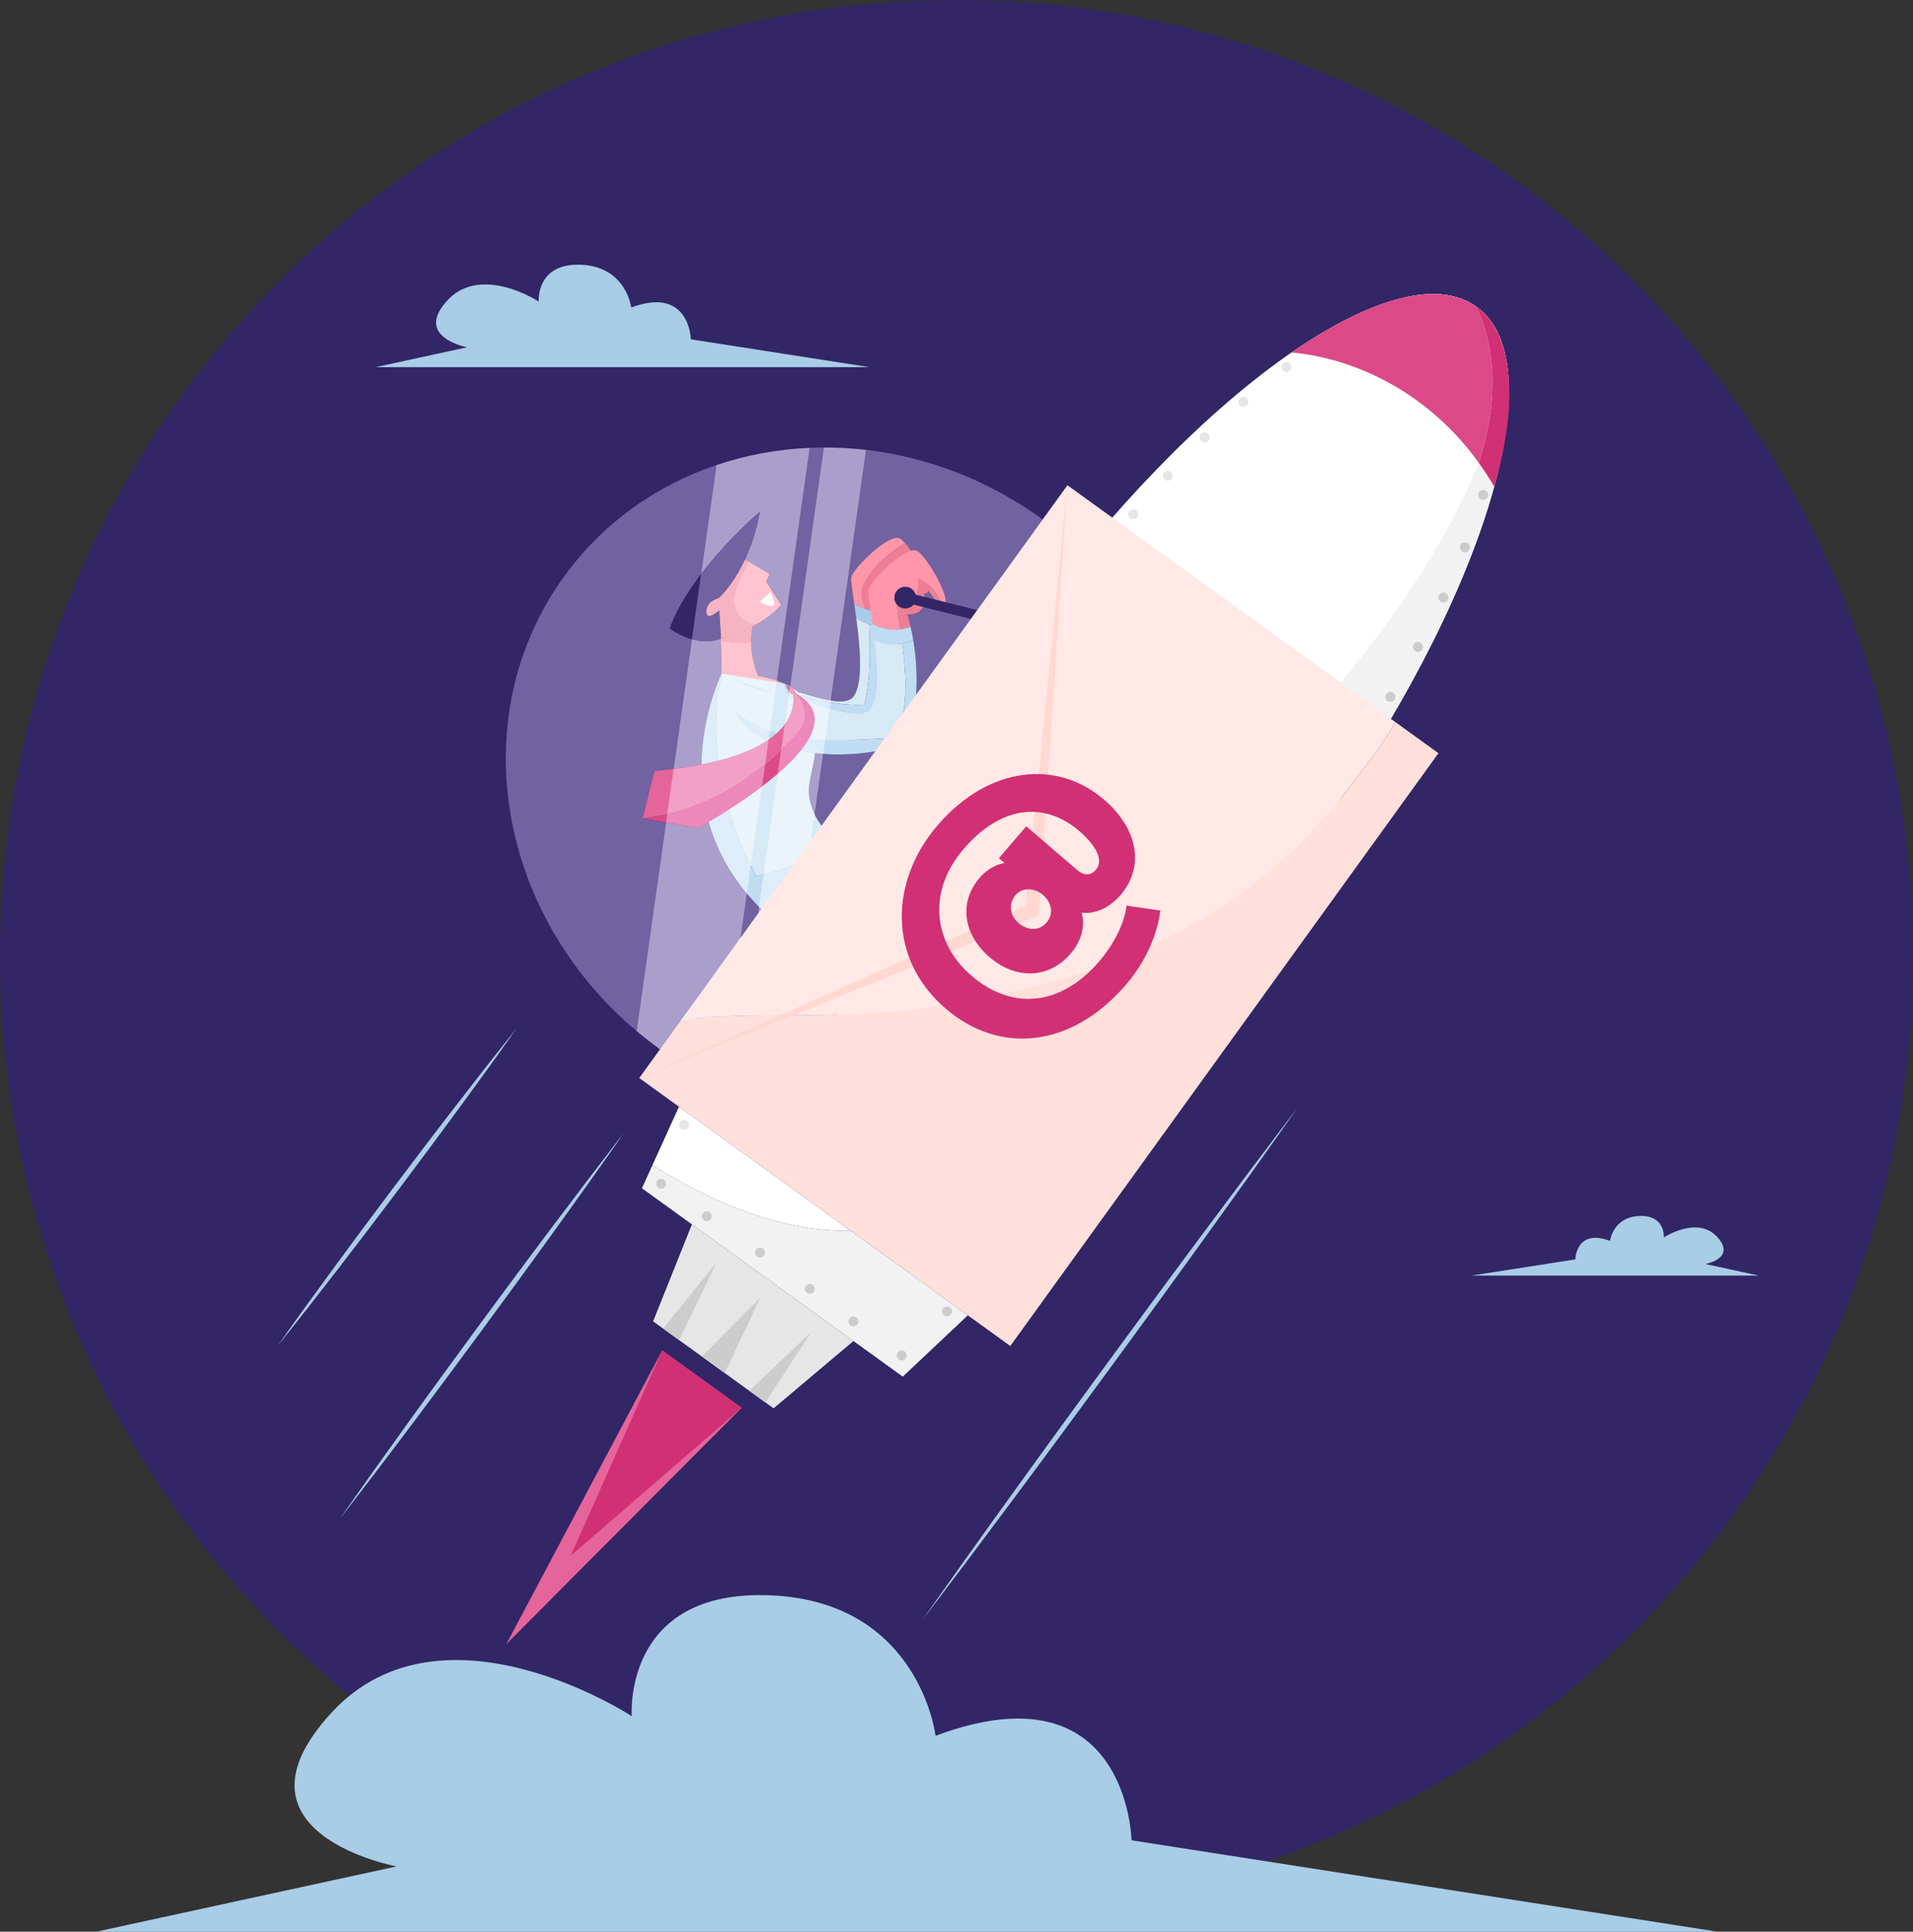 <?xml version="1.0" encoding="UTF-8"?><svg xmlns="http://www.w3.org/2000/svg" xmlns:xlink="http://www.w3.org/1999/xlink" height="1704.3" preserveAspectRatio="xMidYMid meet" version="1.0" viewBox="0.0 0.0 1687.7 1704.3" width="1687.7" zoomAndPan="magnify"><rect x="0.0" y="0.0" width="1687.7" height="1704.3" fill="#333333" stroke="none"/><defs><clipPath id="a"><path d="M 0 0 L 1687.66 0 L 1687.66 1688 L 0 1688 Z M 0 0"/></clipPath><clipPath id="b"><path d="M 84 1407 L 1516 1407 L 1516 1704.352 L 84 1704.352 Z M 84 1407"/></clipPath></defs><g><g clip-path="url(#a)"><path d="M 1687.656 843.832 C 1687.656 1309.871 1309.867 1687.66 843.828 1687.66 C 377.793 1687.66 0 1309.871 0 843.832 C 0 377.805 377.793 0.004 843.828 0.004 C 1309.867 0.004 1687.656 377.805 1687.656 843.832" fill="#322666"/></g><g><path d="M 1302.629 270.691 C 1373 321.52 1309.078 530.219 1159.84 736.848 C 1010.609 943.473 832.586 1069.77 762.211 1018.941 C 691.836 968.113 755.762 759.406 904.992 552.781 C 1054.219 346.16 1232.25 219.859 1302.629 270.691" fill="#fff"/></g><g><path d="M 1302.629 270.691 C 1287.359 259.66 1267.039 256.98 1243.039 261.629 C 1269.43 260.641 1290.398 266.91 1304.129 281.289 C 1364.07 344.09 1263.199 537.66 1078.828 713.648 C 954.574 832.254 824.113 912.598 733.895 933.164 C 731.812 973.375 740.789 1003.469 762.211 1018.941 C 832.586 1069.77 1010.609 943.473 1159.84 736.848 C 1309.078 530.219 1373 321.52 1302.629 270.691" fill="#f2f2f2"/></g><g><path d="M 575.566 1028.07 L 566.34 1048.398 L 796.43 1214.578 L 853.871 1160.488 L 750.684 1085.969 C 687.793 1086.711 628.75 1061.02 575.566 1028.07" fill="#f2f2f2"/></g><g><path d="M 575.566 1028.07 C 628.75 1061.02 687.793 1086.711 750.684 1085.969 L 599.016 976.43 L 575.566 1028.07" fill="#fff"/></g><g><path d="M 752.949 1183.172 L 682.488 1242.559 L 576.199 1165.789 L 610.426 1080.238 L 752.949 1183.172" fill="#e6e6e6"/></g><g><path d="M 584.195 1191.512 L 654.25 1242.102 L 446.699 1450.59 Z M 584.195 1191.512" fill="#e5649a"/></g><g><path d="M 1307.961 283.699 C 1306.262 279.27 1303.922 274.219 1300.922 269.5 C 1266.449 246.551 1207.621 263.922 1139.352 311.02 C 1188.148 315.191 1256.281 341.129 1304.609 408.301 C 1317.711 367.648 1321.98 324.02 1307.961 283.699" fill="#db4a87"/></g><g><path d="M 1302.629 270.691 C 1302.059 270.281 1301.488 269.891 1300.922 269.5 C 1303.922 274.219 1306.262 279.27 1307.961 283.699 C 1321.98 324.02 1317.711 367.648 1304.609 408.301 C 1309.352 414.898 1313.91 421.879 1318.238 429.289 C 1340.75 352.512 1334.25 293.531 1302.629 270.691" fill="#d13074"/></g><g><path d="M 585.027 1172.172 L 632.008 1114.059 L 599.18 1182.391 Z M 585.027 1172.172" fill="#ccc"/></g><g><path d="M 675.246 1237.328 L 715.895 1174.879 L 661.117 1227.121 Z M 675.246 1237.328" fill="#ccc"/></g><g><path d="M 619.195 1196.82 L 670.512 1145.23 L 639.398 1211.41 Z M 619.195 1196.82" fill="#ccc"/></g><g><path d="M 1231.059 614.828 C 1231.059 617.25 1229.09 619.219 1226.672 619.219 C 1224.25 619.219 1222.281 617.25 1222.281 614.828 C 1222.281 612.41 1224.25 610.441 1226.672 610.441 C 1229.09 610.441 1231.059 612.41 1231.059 614.828" fill="#ccc"/></g><g><path d="M 1277.809 527.191 C 1277.809 529.621 1275.852 531.578 1273.422 531.578 C 1271 531.578 1269.039 529.621 1269.039 527.191 C 1269.039 524.77 1271 522.809 1273.422 522.809 C 1275.852 522.809 1277.809 524.77 1277.809 527.191" fill="#ccc"/></g><g><path d="M 1296.75 482.859 C 1296.75 485.281 1294.781 487.238 1292.359 487.238 C 1289.941 487.238 1287.969 485.281 1287.969 482.859 C 1287.969 480.43 1289.941 478.469 1292.359 478.469 C 1294.781 478.469 1296.75 480.43 1296.75 482.859" fill="#ccc"/></g><g><path d="M 1312.91 436.68 C 1312.91 439.102 1310.949 441.059 1308.52 441.059 C 1306.102 441.059 1304.141 439.102 1304.141 436.68 C 1304.141 434.25 1306.102 432.289 1308.52 432.289 C 1310.949 432.289 1312.91 434.25 1312.91 436.68" fill="#ccc"/></g><g><path d="M 1255.309 570.719 C 1255.309 573.148 1253.352 575.109 1250.93 575.109 C 1248.5 575.109 1246.539 573.148 1246.539 570.719 C 1246.539 568.301 1248.5 566.34 1250.93 566.34 C 1253.352 566.34 1255.309 568.301 1255.309 570.719" fill="#ccc"/></g><g><path d="M 1004.078 453.648 C 1004.078 456.078 1002.121 458.039 999.695 458.039 C 997.273 458.039 995.309 456.078 995.309 453.648 C 995.309 451.23 997.273 449.27 999.695 449.27 C 1002.121 449.27 1004.078 451.23 1004.078 453.648" fill="#e6e6e6"/></g><g><path d="M 1034.559 419.711 C 1034.559 422.129 1032.602 424.102 1030.18 424.102 C 1027.75 424.102 1025.789 422.129 1025.789 419.711 C 1025.789 417.289 1027.75 415.32 1030.18 415.32 C 1032.602 415.32 1034.559 417.289 1034.559 419.711" fill="#e6e6e6"/></g><g><path d="M 1067.121 386 C 1067.121 388.422 1065.16 390.379 1062.73 390.379 C 1060.309 390.379 1058.352 388.422 1058.352 386 C 1058.352 383.57 1060.309 381.609 1062.73 381.609 C 1065.16 381.609 1067.121 383.57 1067.121 386" fill="#e6e6e6"/></g><g><path d="M 1101.301 354.59 C 1101.301 357.02 1099.328 358.98 1096.91 358.98 C 1094.488 358.98 1092.52 357.02 1092.52 354.59 C 1092.52 352.172 1094.488 350.211 1096.91 350.211 C 1099.328 350.211 1101.301 352.172 1101.301 354.59" fill="#e6e6e6"/></g><g><path d="M 1139.352 323.879 C 1139.352 326.309 1137.379 328.27 1134.961 328.27 C 1132.531 328.27 1130.57 326.309 1130.57 323.879 C 1130.57 321.461 1132.531 319.488 1134.961 319.488 C 1137.379 319.488 1139.352 321.461 1139.352 323.879" fill="#e6e6e6"/></g><g><path d="M 584.195 1191.512 L 503.469 1372.68 L 654.25 1242.102 Z M 584.195 1191.512" fill="#d13074"/></g><g><path d="M 839.906 1157.012 C 839.906 1159.43 837.941 1161.398 835.52 1161.398 C 833.098 1161.398 831.133 1159.43 831.133 1157.012 C 831.133 1154.59 833.098 1152.621 835.52 1152.621 C 837.941 1152.621 839.906 1154.59 839.906 1157.012" fill="#ccc"/></g><g><path d="M 799.906 1195.898 C 799.906 1198.32 797.941 1200.281 795.52 1200.281 C 793.098 1200.281 791.133 1198.32 791.133 1195.898 C 791.133 1193.469 793.098 1191.512 795.52 1191.512 C 797.941 1191.512 799.906 1193.469 799.906 1195.898" fill="#ccc"/></g><g><path d="M 757.238 1165.789 C 757.238 1168.211 755.273 1170.172 752.852 1170.172 C 750.43 1170.172 748.465 1168.211 748.465 1165.789 C 748.465 1163.359 750.43 1161.398 752.852 1161.398 C 755.273 1161.398 757.238 1163.359 757.238 1165.789" fill="#ccc"/></g><g><path d="M 674.898 1105.141 C 674.898 1107.57 672.938 1109.531 670.512 1109.531 C 668.09 1109.531 666.125 1107.57 666.125 1105.141 C 666.125 1102.719 668.09 1100.762 670.512 1100.762 C 672.938 1100.762 674.898 1102.719 674.898 1105.141" fill="#ccc"/></g><g><path d="M 627.969 1073.09 C 627.969 1075.512 626.004 1077.48 623.582 1077.48 C 621.16 1077.48 619.195 1075.512 619.195 1073.09 C 619.195 1070.672 621.16 1068.699 623.582 1068.699 C 626.004 1068.699 627.969 1070.672 627.969 1073.09" fill="#ccc"/></g><g><path d="M 718.816 1137.141 C 718.816 1139.57 716.852 1141.531 714.43 1141.531 C 712.008 1141.531 710.043 1139.57 710.043 1137.141 C 710.043 1134.719 712.008 1132.762 714.43 1132.762 C 716.852 1132.762 718.816 1134.719 718.816 1137.141" fill="#ccc"/></g><g><path d="M 587.633 1044.422 C 587.633 1046.852 585.668 1048.809 583.246 1048.809 C 580.824 1048.809 578.859 1046.852 578.859 1044.422 C 578.859 1042 580.824 1040.031 583.246 1040.031 C 585.668 1040.031 587.633 1042 587.633 1044.422" fill="#ccc"/></g><g><path d="M 607.953 992.348 C 607.953 994.77 605.992 996.734 603.566 996.734 C 601.145 996.734 599.18 994.77 599.18 992.348 C 599.18 989.926 601.145 987.961 603.566 987.961 C 605.992 987.961 607.953 989.926 607.953 992.348" fill="#e6e6e6"/></g><g><path d="M 739.527 986.215 C 720.473 984.203 701.406 980.441 682.574 974.902 L 712.453 763.094 L 719.148 754.508 L 732.637 737.203 C 732.637 737.203 724.383 730.059 718.742 718.512 L 726.27 665.16 C 730.695 665.512 735.27 665.691 739.965 665.691 C 758.395 665.691 778.789 662.871 800.426 656.012 C 800.426 656.012 814.766 616.969 805.68 564.609 C 802.547 566 799.262 567.039 795.914 567.711 C 797.531 579.988 798.797 592.301 798.801 604.531 C 798.797 592.301 797.531 579.988 795.914 567.711 C 794.785 567.93 793.648 568.109 792.512 568.25 C 792.027 563.441 791.359 558.48 790.469 553.398 C 788.223 553.789 785.93 553.98 783.621 553.98 C 777.961 553.98 772.203 552.859 766.797 550.891 C 762.727 549.41 758.848 547.461 755.367 545.109 C 758.773 570.559 761.609 602.102 753.238 614.211 C 750.941 617.539 746.707 618.859 741.16 618.859 C 738.656 618.859 735.891 618.59 732.906 618.121 L 764.113 396.93 C 752.027 395.531 739.938 394.828 727.926 394.828 C 727.543 394.828 727.16 394.828 726.777 394.84 L 697.016 605.809 C 695.68 605.051 694.273 604.309 692.793 603.609 C 692.195 603.32 691.629 603.059 691.129 602.852 L 691.133 602.859 C 691.129 602.852 691.121 602.852 691.117 602.852 L 691.129 602.852 C 689.336 602.059 687.441 601.32 685.438 600.621 L 714.43 395.121 C 686.148 396.352 658.391 401.461 632.059 410.328 L 618.477 506.609 C 607.227 521.391 596.895 537.891 590.848 554.441 C 590.848 554.441 599.035 560.672 610.398 563.859 L 594.238 678.422 C 588.871 679.09 583.23 679.691 577.312 680.219 L 566.883 721.934 L 567.473 722.035 C 574.621 721.258 581.668 720.043 588.594 718.426 C 581.668 720.043 574.621 721.258 567.473 722.035 L 587.59 725.566 L 561.613 909.691 C 438.445 806.16 408.805 631.609 497.465 508.859 C 531.789 461.328 579.059 428.199 632.059 410.328 C 658.391 401.461 686.148 396.352 714.43 395.121 C 718.539 394.941 722.648 394.84 726.777 394.84 C 727.16 394.828 727.543 394.828 727.926 394.828 C 739.938 394.828 752.027 395.531 764.113 396.93 C 817.629 403.141 871.199 423.16 918.996 457.68 C 931.898 467 943.918 477.039 955.051 487.699 C 938.145 508.328 921.387 530.078 904.992 552.781 C 778.004 728.609 712.781 905.938 739.527 986.215" fill="#7162a1"/></g><g><path d="M 739.527 986.215 C 712.781 905.938 778.004 728.609 904.992 552.781 C 921.387 530.078 938.145 508.328 955.051 487.699 C 1025.969 555.621 1060.629 648.609 1053.16 737.531 C 936.848 843.004 817.918 914.008 733.895 933.164 C 732.832 953.684 734.648 971.562 739.527 986.215" fill="#fff"/></g><g><path d="M 772.539 987.961 C 761.574 987.961 750.559 987.383 739.527 986.215 C 734.648 971.562 732.832 953.684 733.895 933.164 C 817.918 914.008 936.848 843.004 1053.16 737.531 C 1049.109 785.734 1032.68 832.758 1002.941 873.938 C 948.867 948.805 862.645 987.961 772.539 987.961" fill="#f8f8f8"/></g><g><path d="M 646.762 962.062 C 642.883 960.418 639.023 958.684 635.18 956.871 L 658.941 788.441 C 662.242 792.383 665.789 796.293 669.602 800.164 L 646.762 962.062 M 787.852 650.969 C 787.895 650.961 787.945 650.961 787.988 650.961 C 787.945 650.961 787.895 650.961 787.852 650.969 M 790.508 650.809 C 790.586 650.801 790.664 650.789 790.742 650.789 C 790.664 650.789 790.586 650.801 790.508 650.809 M 756.562 621.879 L 756.562 621.879 M 756.562 621.879 C 748.496 621.879 740.539 621.09 732.684 619.691 C 740.539 621.078 748.496 621.879 756.562 621.879" fill="#7162a1"/></g><g><path d="M 662.613 565.961 C 653.887 567.68 644.906 567.551 636.07 564.781 L 637.035 609.57 C 637.035 609.57 694.148 647.309 672.793 605.102 C 665.016 589.73 662.578 576.531 662.613 565.961" fill="#ff96a9"/></g><g><path d="M 662.613 565.961 C 662.68 547.512 670.309 537.059 670.309 537.059 L 636.039 563.379 L 636.07 564.781 C 644.906 567.551 653.887 567.68 662.613 565.961" fill="#ed7e94"/></g><g><path d="M 650.691 541.281 C 641.246 525.762 654.41 511.461 659.746 495.07 L 650.941 489.879 L 625.734 518.93 C 625.734 518.93 597.426 573.691 636.039 563.379 C 648.82 559.969 658.934 555.539 666.766 551.141 C 660.07 550.18 654.234 547.191 650.691 541.281" fill="#ed7e94"/></g><g><path d="M 689.059 533.461 L 676.02 513.352 L 678.75 506.27 L 659.746 495.07 C 654.41 511.461 641.246 525.762 650.691 541.281 C 654.234 547.191 660.07 550.18 666.766 551.141 C 682.598 542.238 689.059 533.461 689.059 533.461" fill="#ff96a9"/></g><g><path d="M 790.469 553.398 C 789.66 548.781 788.672 544.059 787.469 539.25 C 775.734 540.941 763.258 538.68 753.609 532.621 C 754.176 536.512 754.781 540.719 755.367 545.109 C 765.352 551.828 778.562 555.469 790.469 553.398" fill="#a9cce7"/></g><g><path d="M 762.434 621.738 C 768.512 598.949 767.703 574.789 766.797 550.891 C 762.727 549.41 758.848 547.461 755.367 545.109 C 758.773 570.559 761.609 602.102 753.238 614.211 C 745.105 625.98 712.742 612.68 683.465 604.352 C 708.574 614.738 734.898 623.078 762.434 621.738" fill="#d6eaf5"/></g><g><path d="M 790.469 553.398 C 782.715 554.75 774.41 553.66 766.797 550.891 C 767.703 574.789 768.512 598.949 762.434 621.738 C 734.898 623.078 708.574 614.738 683.465 604.352 C 661.777 598.172 641.785 594.73 634.586 606.211 C 620.602 628.512 691.406 674.922 785.27 645.121 C 785.27 645.121 799.672 605.93 790.469 553.398" fill="#c0dcf3"/></g><g><path d="M 761.691 516.699 C 769.223 500.469 783.07 488.762 798.316 479.09 C 796.797 477.391 795.398 476.059 794.211 475.27 C 785.27 469.309 752.492 501.352 751.004 509.539 C 750.547 512.051 751.906 520.93 753.609 532.621 C 756.602 534.5 759.867 536.012 763.297 537.16 C 761.309 529.91 758.316 522.879 761.691 516.699" fill="#ff96a9"/></g><g><path d="M 798.316 479.09 C 783.07 488.762 769.223 500.469 761.691 516.699 C 758.316 522.879 761.309 529.91 763.297 537.16 C 770.926 539.699 779.375 540.41 787.469 539.25 C 786.801 536.57 786.074 533.871 785.27 531.141 C 785.27 531.141 803.148 533.379 800.172 513.262 C 797.191 493.148 812.09 528.91 818.051 522.949 C 823.215 517.781 808.219 490.211 798.316 479.09" fill="#ed7e94"/></g><g><path d="M 634.055 527.621 C 634.055 527.621 660.602 504.699 670.309 451.641 C 670.309 451.641 609.719 502.789 590.848 554.441 C 590.848 554.441 613.691 571.82 636.039 563.379 L 634.551 538.551 C 634.551 538.551 623.129 548.98 623.129 539.539 C 623.129 530.109 634.055 527.621 634.055 527.621" fill="#322666"/></g><g><path d="M 636.992 594.191 C 636.949 594.191 636.91 594.191 636.867 594.191 C 636.812 594.191 636.758 594.191 636.703 594.191 C 636.703 594.191 576.32 715.324 677.574 807.84 L 719.148 754.508 C 702.641 762.719 685.277 769.098 667.082 772.965 C 638.449 718.566 623.578 655.23 636.992 594.191" fill="#c0dcf3"/></g><g><path d="M 714.012 691.398 C 717.734 664.969 747.812 593.578 636.992 594.191 C 623.578 655.23 638.449 718.566 667.082 772.965 C 685.277 769.098 702.641 762.719 719.148 754.508 L 732.637 737.203 C 732.637 737.203 710.289 717.852 714.012 691.398" fill="#d6eaf5"/></g><g><path d="M 790.742 650.789 C 744.246 653.609 687.09 659.078 648.887 628.16 C 657.07 651.379 720.352 681.43 800.426 656.012 C 800.426 656.012 814.766 616.969 805.68 564.609 C 802.547 566 799.262 567.039 795.914 567.711 C 799.59 595.648 801.461 623.738 790.742 650.789" fill="#c0dcf3"/></g><g><path d="M 647.371 599.949 L 702.281 620.621 L 692.688 604.199 L 699.875 607.551 C 699.875 607.551 694.219 604.129 691.129 602.852 L 697.113 616.199 L 647.371 599.949" fill="#c0dcf3"/></g><g><path d="M 771.656 564.949 C 774.434 588.422 775.809 614.371 768.395 625.09 C 761.609 634.91 737.945 627.27 713.281 619.629 C 686.508 611.34 658.555 603.039 649.742 617.09 C 647.688 620.371 647.477 624.172 648.887 628.16 C 687.09 659.078 744.246 653.609 790.742 650.789 C 801.461 623.738 799.59 595.648 795.914 567.711 C 787.77 569.328 779.258 568.672 771.656 564.949" fill="#d6eaf5"/></g><g><path d="M 769.762 550.449 C 770.41 555.059 771.066 559.949 771.656 564.949 C 782.383 570.199 794.922 569.379 805.68 564.609 C 805.016 560.781 804.23 556.891 803.305 552.93 C 792.297 556.738 780.027 556.602 769.762 550.449" fill="#c0dcf3"/></g><g><path d="M 833.207 533.828 C 839.164 527.871 818.309 492.109 809.367 486.16 C 800.43 480.191 767.648 512.23 766.16 520.422 C 765.617 523.41 767.648 535.422 769.762 550.449 C 777.254 554.941 785.812 556.219 794.168 555.102 C 792.938 546.48 791.691 537.891 790.742 529.359 C 804.898 536.809 813.094 521.91 809.367 509.988 C 819.879 514.66 827.641 523.91 831.582 534.512 C 832.172 534.52 832.719 534.32 833.207 533.828" fill="#ff96a9"/></g><g><path d="M 809.367 509.988 C 813.094 521.91 804.898 536.809 790.742 529.359 C 791.691 537.891 792.938 546.48 794.168 555.102 C 797.262 554.691 800.328 553.961 803.305 552.93 C 802.461 549.34 801.512 545.711 800.43 542.031 C 800.43 542.031 818.309 544.262 815.328 524.148 C 812.59 505.68 824.934 534.32 831.582 534.512 C 827.641 523.91 819.879 514.66 809.367 509.988" fill="#ed7e94"/></g><g><path d="M 885.355 553.199 C 884.996 553.199 884.633 553.16 884.266 553.07 L 798.598 531.609 C 796.203 531.012 794.746 528.578 795.348 526.191 C 795.945 523.801 798.371 522.34 800.77 522.941 L 886.438 544.391 C 888.832 544.988 890.289 547.422 889.688 549.82 C 889.18 551.852 887.359 553.199 885.355 553.199" fill="#322666"/></g><g><path d="M 808.227 527.281 C 808.227 532.578 803.922 536.891 798.617 536.891 C 793.309 536.891 789.004 532.578 789.004 527.281 C 789.004 521.969 793.309 517.672 798.617 517.672 C 803.922 517.672 808.227 521.969 808.227 527.281" fill="#322666"/></g><g><path d="M 670.309 531.129 L 679.84 522.289 C 679.84 522.289 684.586 531.691 682.445 534.199 C 680.305 536.719 670.309 531.129 670.309 531.129" fill="#fff"/></g><g><path d="M 636.992 594.191 L 691.129 602.852 C 678.629 597.352 661.164 594.051 636.992 594.191" fill="#ff96a9"/></g><g><path d="M 692.688 604.199 L 696.703 611.07 L 704.453 615.781 L 699.875 607.551 L 692.688 604.199" fill="#e5649a"/></g><g><path d="M 705.816 644.09 C 713.492 635.129 710.73 617.961 700.367 610.91 C 699.953 610.699 699.543 610.488 699.113 610.281 C 699.113 610.281 718.668 667.781 577.312 680.219 L 566.883 721.934 L 567.473 722.035 C 621.605 716.141 669.859 685.18 705.816 644.09" fill="#e5649a"/></g><g><path d="M 700.367 610.91 C 710.73 617.961 713.492 635.129 705.816 644.09 C 669.859 685.18 621.605 716.141 567.473 722.035 L 615.73 730.5 C 615.73 730.5 770.656 646.75 700.367 610.91" fill="#db4a87"/></g><g><path d="M 635.18 956.871 C 616.68 948.16 598.668 937.586 581.406 925.117 C 574.562 920.176 567.969 915.023 561.613 909.691 L 587.59 725.566 L 615.73 730.5 C 615.73 730.5 619.344 728.547 625.215 725.109 C 631.086 746.062 641.57 767.684 658.941 788.441 L 635.18 956.871" fill="#aa9ecb"/></g><g><path d="M 658.941 788.441 C 641.57 767.684 631.086 746.062 625.215 725.109 C 629.934 722.348 636.105 718.633 643.035 714.199 C 648.062 731.234 654.637 747.852 662.422 763.781 L 658.941 788.441" fill="#ddedf9"/></g><g><path d="M 662.422 763.781 C 654.637 747.852 648.062 731.234 643.035 714.199 C 652.023 708.449 662.281 701.5 672.281 693.871 L 662.422 763.781" fill="#eaf4fa"/></g><g><path d="M 594.238 678.422 L 610.398 563.859 C 614.309 564.961 618.598 565.691 623.055 565.691 C 627.289 565.691 631.672 565.031 636.039 563.379 L 636.07 564.781 L 636.703 594.191 C 636.668 594.262 619.605 628.531 618.863 674.512 C 611.355 675.988 603.176 677.309 594.238 678.422 M 685.438 600.621 C 680.574 598.93 675.082 597.539 668.879 596.48 C 664.172 584.75 662.586 574.5 662.613 565.961 C 662.633 560.891 663.223 556.422 664.066 552.609 C 664.996 552.121 665.895 551.629 666.766 551.141 C 682.598 542.238 689.059 533.461 689.059 533.461 L 676.02 513.352 L 678.75 506.27 L 659.746 495.07 C 655.75 507.352 647.359 518.449 647.371 529.77 C 647.359 518.449 655.75 507.352 659.746 495.07 L 657.227 493.578 C 662.363 482.539 667.199 468.629 670.309 451.641 C 670.309 451.641 642.332 475.262 618.477 506.609 L 632.059 410.328 C 658.391 401.461 686.148 396.352 714.43 395.121 L 685.438 600.621 M 651.352 567.09 C 651.355 567.09 651.359 567.09 651.363 567.09 C 651.359 567.09 651.355 567.09 651.352 567.09 M 651.34 567.09 C 646.441 567.09 641.523 566.422 636.641 564.949 C 641.52 566.422 646.441 567.09 651.34 567.09 M 661.988 566.078 C 662.031 566.078 662.074 566.07 662.117 566.059 C 662.074 566.07 662.031 566.078 661.988 566.078 M 662.477 565.988 C 662.523 565.98 662.57 565.969 662.613 565.961 C 662.57 565.969 662.523 565.98 662.477 565.988" fill="#aa9ecb"/></g><g><path d="M 668.879 596.48 C 660.176 595 650.078 594.18 638.391 594.18 C 638.258 594.18 638.129 594.18 637.996 594.18 L 637.992 594.18 C 637.973 594.18 637.953 594.18 637.934 594.18 C 637.922 594.18 637.895 594.18 637.879 594.18 C 637.871 594.18 637.867 594.18 637.859 594.18 C 637.598 594.18 637.355 594.18 637.094 594.18 C 637.086 594.191 637.074 594.191 637.066 594.191 C 637.039 594.191 637.02 594.191 636.992 594.191 C 636.902 594.59 636.816 595 636.73 595.41 C 636.816 595 636.902 594.59 636.992 594.191 C 636.949 594.191 636.91 594.191 636.867 594.191 C 636.84 594.191 636.812 594.191 636.785 594.191 C 636.758 594.191 636.73 594.191 636.703 594.191 L 636.07 564.781 C 636.262 564.84 636.453 564.898 636.641 564.949 C 641.523 566.422 646.441 567.09 651.34 567.09 C 651.344 567.09 651.348 567.09 651.352 567.09 C 651.355 567.09 651.359 567.09 651.363 567.09 C 654.93 567.09 658.477 566.738 661.988 566.078 C 662.031 566.078 662.074 566.07 662.117 566.059 C 662.238 566.039 662.359 566.012 662.477 565.988 C 662.523 565.98 662.57 565.969 662.613 565.961 C 662.586 574.5 664.172 584.75 668.879 596.48" fill="#ffc4d0"/></g><g><path d="M 651.352 567.09 C 651.348 567.09 651.344 567.09 651.34 567.09 C 646.441 567.09 641.52 566.422 636.641 564.949 C 636.453 564.898 636.262 564.84 636.07 564.781 L 636.039 563.379 C 647.398 560.352 656.652 556.512 664.066 552.609 C 663.223 556.422 662.633 560.891 662.613 565.961 C 662.57 565.969 662.523 565.98 662.477 565.988 C 662.359 566.012 662.238 566.039 662.117 566.059 C 662.074 566.07 662.031 566.078 661.988 566.078 C 658.477 566.738 654.93 567.09 651.363 567.09 C 651.359 567.09 651.355 567.09 651.352 567.09" fill="#f6b3c2"/></g><g><path d="M 636.039 563.379 L 634.551 538.551 C 634.551 538.551 629.137 543.488 625.762 543.488 C 624.234 543.488 623.129 542.48 623.129 539.539 C 623.129 530.109 634.055 527.621 634.055 527.621 C 634.055 527.621 646.32 517.031 657.227 493.578 L 659.746 495.07 C 655.75 507.352 647.359 518.449 647.371 529.77 C 647.375 533.57 648.32 537.391 650.691 541.281 C 654.234 547.191 660.07 550.18 666.766 551.141 C 665.895 551.629 664.996 552.121 664.066 552.609 C 656.652 556.512 647.398 560.352 636.039 563.379" fill="#f6b3c2"/></g><g><path d="M 666.766 551.141 C 660.07 550.18 654.234 547.191 650.691 541.281 C 648.32 537.391 647.375 533.57 647.371 529.77 C 647.359 518.449 655.75 507.352 659.746 495.07 L 678.75 506.27 L 676.02 513.352 L 689.059 533.461 C 689.059 533.461 682.598 542.238 666.766 551.141 M 679.84 522.289 L 670.309 531.129 C 670.309 531.129 676.969 534.859 680.582 534.859 C 681.395 534.859 682.051 534.672 682.445 534.199 C 684.586 531.691 679.84 522.289 679.84 522.289" fill="#ffc4d0"/></g><g><path d="M 623.055 565.691 C 618.598 565.691 614.309 564.961 610.398 563.859 L 618.477 506.609 C 642.332 475.262 670.309 451.641 670.309 451.641 C 667.199 468.629 662.363 482.539 657.227 493.578 C 646.32 517.031 634.055 527.621 634.055 527.621 C 634.055 527.621 623.129 530.109 623.129 539.539 C 623.129 542.48 624.234 543.488 625.762 543.488 C 629.137 543.488 634.551 538.551 634.551 538.551 L 636.039 563.379 C 631.672 565.031 627.289 565.691 623.055 565.691" fill="#7162a1"/></g><g><path d="M 618.863 674.512 C 619.605 628.531 636.668 594.262 636.703 594.191 C 636.73 594.191 636.758 594.191 636.785 594.191 C 636.812 594.191 636.84 594.191 636.867 594.191 C 636.91 594.191 636.949 594.191 636.992 594.191 C 636.902 594.59 636.816 595 636.73 595.41 C 633.504 610.512 632.004 625.738 632.008 640.941 C 632.012 651.031 632.676 661.102 633.938 671.109 C 629.25 672.32 624.227 673.461 618.863 674.512" fill="#ddedf9"/></g><g><path d="M 633.938 671.109 C 632.676 661.102 632.012 651.031 632.008 640.941 C 632.004 625.738 633.504 610.512 636.73 595.41 C 636.816 595 636.902 594.59 636.992 594.191 C 637.02 594.191 637.039 594.191 637.066 594.191 C 637.043 594.191 637.02 594.191 636.992 594.191 L 685.258 601.91 L 683.902 611.52 C 682.949 611.32 682.008 611.129 681.074 610.961 L 647.371 599.949 L 673.723 609.871 C 671.602 609.648 669.566 609.531 667.625 609.531 C 659.551 609.531 653.184 611.609 649.742 617.09 C 647.688 620.371 647.477 624.172 648.887 628.16 C 651.836 636.531 661.941 645.781 677.41 653.012 C 667.598 659.66 653.664 666.012 633.938 671.109 M 679.227 644.672 C 668.48 640.961 658.398 635.762 649.359 628.539 C 658.398 635.762 668.48 640.961 679.227 644.672 M 649.246 628.461 C 649.211 628.43 649.18 628.398 649.145 628.371 C 649.18 628.398 649.211 628.43 649.246 628.461 M 637.094 594.18 C 637.355 594.18 637.598 594.18 637.859 594.18 C 637.605 594.18 637.352 594.18 637.094 594.18 M 637.879 594.18 C 637.895 594.18 637.922 594.18 637.934 594.18 C 637.914 594.18 637.898 594.18 637.879 594.18 M 637.992 594.18 L 637.996 594.18 C 637.996 594.18 637.992 594.18 637.992 594.18" fill="#eaf4fa"/></g><g><path d="M 677.41 653.012 C 661.941 645.781 651.836 636.531 648.887 628.16 C 648.973 628.23 649.059 628.309 649.145 628.371 C 649.18 628.398 649.211 628.43 649.246 628.461 C 649.281 628.48 649.324 628.52 649.359 628.539 C 658.398 635.762 668.48 640.961 679.227 644.672 L 678.117 652.52 C 677.883 652.68 677.645 652.852 677.41 653.012" fill="#ddedf9"/></g><g><path d="M 681.074 610.961 C 678.539 610.488 676.078 610.109 673.723 609.871 L 647.371 599.949 L 681.074 610.961" fill="#ddedf9"/></g><g><path d="M 679.227 644.672 C 668.48 640.961 658.398 635.762 649.359 628.539 C 649.324 628.52 649.281 628.48 649.246 628.461 C 649.211 628.43 649.18 628.398 649.145 628.371 C 649.059 628.309 648.973 628.23 648.887 628.16 C 647.477 624.172 647.688 620.371 649.742 617.09 C 653.184 611.609 659.551 609.531 667.625 609.531 C 669.566 609.531 671.602 609.648 673.723 609.871 C 676.078 610.109 678.539 610.488 681.074 610.961 C 682.008 611.129 682.949 611.32 683.902 611.52 L 679.227 644.672" fill="#eaf4fa"/></g><g><path d="M 680.582 534.859 C 676.969 534.859 670.309 531.129 670.309 531.129 L 679.84 522.289 C 679.84 522.289 684.586 531.691 682.445 534.199 C 682.051 534.672 681.395 534.859 680.582 534.859" fill="#fff"/></g><g><path d="M 685.258 601.91 L 636.992 594.191 C 637.02 594.191 637.043 594.191 637.066 594.191 C 637.074 594.191 637.086 594.191 637.094 594.18 C 637.352 594.18 637.605 594.18 637.859 594.18 C 637.867 594.18 637.871 594.18 637.879 594.18 C 637.898 594.18 637.914 594.18 637.934 594.18 C 637.953 594.18 637.973 594.18 637.992 594.18 C 637.992 594.18 637.996 594.18 637.996 594.18 C 638.129 594.18 638.258 594.18 638.391 594.18 C 650.078 594.18 660.176 595 668.879 596.48 C 675.082 597.539 680.574 598.93 685.438 600.621 L 685.258 601.91" fill="#ffc4d0"/></g><g><path d="M 588.594 718.426 L 594.238 678.422 C 603.176 677.309 611.355 675.988 618.863 674.512 C 624.227 673.461 629.25 672.32 633.938 671.109 C 653.664 666.012 667.598 659.66 677.41 653.012 C 677.645 652.852 677.883 652.68 678.117 652.52 L 675.074 674.078 C 649.66 695.121 620.363 711.004 588.594 718.426" fill="#f2a0c6"/></g><g><path d="M 615.73 730.5 L 587.59 725.566 L 588.594 718.426 C 620.363 711.004 649.66 695.121 675.074 674.078 L 672.281 693.871 C 662.281 701.5 652.023 708.449 643.035 714.199 C 636.105 718.633 629.934 722.348 625.215 725.109 C 619.344 728.547 615.73 730.5 615.73 730.5" fill="#ec89ba"/></g><g><path d="M 682.574 974.902 C 670.52 971.363 658.559 967.086 646.762 962.062 L 669.602 800.164 C 672.137 802.738 674.797 805.305 677.574 807.84 L 712.453 763.094 L 682.574 974.902 M 718.742 718.512 C 715.102 711.059 712.551 701.77 714.012 691.398 C 714.957 684.68 717.602 675.059 719.207 664.461 C 721.52 664.738 723.871 664.969 726.27 665.16 L 718.742 718.512" fill="#aa9ecb"/></g><g><path d="M 728.012 652.828 C 725.473 652.73 722.941 652.59 720.418 652.422 C 722.941 652.59 725.473 652.73 728.012 652.828" fill="#ddedf9"/></g><g><path d="M 677.574 807.84 C 674.797 805.305 672.137 802.738 669.602 800.164 L 673.652 771.449 C 687.344 768.055 700.551 763.25 713.266 757.34 L 712.453 763.094 L 677.574 807.84" fill="#ddedf9"/></g><g><path d="M 673.652 771.449 L 686.184 682.629 C 693.781 676.051 700.742 669.199 706.254 662.352 C 710.398 663.211 714.719 663.922 719.207 664.461 C 717.602 675.059 714.957 684.68 714.012 691.398 C 712.551 701.77 715.102 711.059 718.742 718.512 L 713.266 757.34 C 700.551 763.25 687.344 768.055 673.652 771.449 M 720.418 652.422 C 718.102 652.262 715.793 652.059 713.496 651.828 C 715.789 652.059 718.105 652.262 720.418 652.422" fill="#eaf4fa"/></g><g><path d="M 726.27 665.16 C 723.871 664.969 721.52 664.738 719.207 664.461 C 714.719 663.922 710.398 663.211 706.254 662.352 C 709.086 658.828 711.539 655.309 713.496 651.828 C 715.793 652.059 718.102 652.262 720.418 652.422 C 722.941 652.59 725.473 652.73 728.012 652.828 L 726.27 665.16" fill="#ddedf9"/></g><g><path d="M 732.684 619.691 C 723.949 618.141 715.348 615.859 706.875 613.102 C 715.348 615.859 723.949 618.141 732.684 619.691 M 732.906 618.121 C 724.531 616.781 714.488 613.809 704.023 610.578 C 702.734 609.531 701.355 608.531 699.879 607.559 L 699.875 607.551 L 699.844 607.539 L 699.875 607.551 C 699.875 607.551 699.832 607.531 699.754 607.48 C 698.879 606.91 697.965 606.352 697.016 605.809 L 726.777 394.84 C 727.16 394.828 727.543 394.828 727.926 394.828 C 739.938 394.828 752.027 395.531 764.113 396.93 L 732.906 618.121" fill="#aa9ecb"/></g><g><path d="M 732.684 619.691 C 723.949 618.141 715.348 615.859 706.875 613.102 C 705.977 612.23 705.031 611.398 704.023 610.578 C 714.488 613.809 724.531 616.781 732.906 618.121 L 732.684 619.691" fill="#eaf4fa"/></g><g><path d="M 731.902 625.25 C 725.941 623.578 719.648 621.609 713.281 619.629 C 712.926 619.52 712.566 619.41 712.211 619.301 C 710.691 617.141 708.926 615.059 706.875 613.102 C 715.348 615.859 723.949 618.141 732.684 619.691 L 731.902 625.25" fill="#ddedf9"/></g><g><path d="M 712.211 619.301 C 712.18 619.289 712.148 619.281 712.121 619.27 C 709.645 616.68 706.406 614.219 702.324 611.949 L 699.879 607.559 C 701.355 608.531 702.734 609.531 704.023 610.578 C 705.031 611.398 705.977 612.23 706.875 613.102 C 708.926 615.059 710.691 617.141 712.211 619.301 M 699.754 607.48 C 699.406 607.27 698.34 606.629 697.008 605.879 L 697.016 605.809 C 697.965 606.352 698.879 606.91 699.754 607.48" fill="#eaf4fa"/></g><g><path d="M 699.875 607.551 L 699.844 607.539 L 696.965 606.191 L 697.008 605.879 C 698.34 606.629 699.406 607.27 699.754 607.48 C 699.832 607.531 699.875 607.551 699.875 607.551" fill="#ddedf9"/></g><g><path d="M 699.984 615.621 C 699.734 615.539 699.48 615.469 699.23 615.398 L 696.359 610.48 L 696.703 611.07 L 699.695 612.891 C 699.816 613.648 699.926 614.57 699.984 615.621 M 696.398 614.602 C 696.199 614.551 696 614.488 695.801 614.441 L 695.926 613.551 L 696.398 614.602" fill="#eaf4fa"/></g><g><path d="M 699.23 615.398 C 698.281 615.129 697.34 614.859 696.398 614.602 L 695.926 613.551 L 696.359 610.48 L 699.23 615.398" fill="#ddedf9"/></g><g><path d="M 728.012 652.828 C 725.473 652.73 722.941 652.59 720.418 652.422 C 718.105 652.262 715.789 652.059 713.496 651.828 C 720.133 640.031 721.098 628.691 712.121 619.27 C 712.148 619.281 712.18 619.289 712.211 619.301 C 712.566 619.41 712.926 619.52 713.281 619.629 C 719.648 621.609 725.941 623.578 731.902 625.25 L 728.012 652.828 M 692.312 639.18 L 695.801 614.441 C 696 614.488 696.199 614.551 696.398 614.602 C 697.34 614.859 698.281 615.129 699.23 615.398 C 699.48 615.469 699.734 615.539 699.984 615.621 C 700.285 620.961 699.336 629.719 692.312 639.18" fill="#eaf4fa"/></g><g><path d="M 699.695 612.891 L 696.703 611.07 L 696.359 610.48 L 696.965 606.191 L 699.844 607.539 L 699.875 607.551 L 699.879 607.559 L 702.324 611.949 C 701.691 611.602 701.043 611.262 700.367 610.91 C 699.953 610.699 699.543 610.488 699.113 610.281 C 699.113 610.281 699.434 611.219 699.695 612.891" fill="#f2a0c6"/></g><g><path d="M 689.156 661.531 L 692.312 639.18 C 699.336 629.719 700.285 620.961 699.984 615.621 C 699.926 614.57 699.816 613.648 699.695 612.891 C 699.434 611.219 699.113 610.281 699.113 610.281 C 699.543 610.488 699.953 610.699 700.367 610.91 C 706.703 615.219 710.195 623.309 710.203 631 C 710.207 635.879 708.801 640.609 705.816 644.09 C 700.523 650.141 694.965 655.969 689.156 661.531" fill="#f2a0c6"/></g><g><path d="M 686.184 682.629 L 689.156 661.531 C 694.965 655.969 700.523 650.141 705.816 644.09 C 708.801 640.609 710.207 635.879 710.203 631 C 710.195 623.309 706.703 615.219 700.367 610.91 C 701.043 611.262 701.691 611.602 702.324 611.949 C 706.406 614.219 709.645 616.68 712.121 619.27 C 721.098 628.691 720.133 640.031 713.496 651.828 C 711.539 655.309 709.086 658.828 706.254 662.352 C 700.742 669.199 693.781 676.051 686.184 682.629" fill="#ec89ba"/></g><g clip-path="url(#b)"><path d="M 84.777 1704.352 L 1515.551 1704.352 L 998.27 1623.66 C 998.27 1623.66 995.387 1468.051 825.367 1531.449 C 825.367 1531.449 811.477 1413.301 680.102 1407.539 C 548.727 1401.77 557.371 1514.16 557.371 1514.16 C 557.371 1514.16 390.234 1404.66 292.258 1511.281 C 194.281 1617.898 349.891 1646.719 349.891 1646.719 L 84.777 1704.352" fill="#a9cce7"/></g><g><path d="M 331.414 323.93 L 766.953 323.93 L 609.488 299.371 C 609.488 299.371 608.609 252 556.855 271.301 C 556.855 271.301 552.629 235.328 512.637 233.578 C 472.645 231.828 475.273 266.039 475.273 266.039 C 475.273 266.039 424.398 232.699 394.574 265.16 C 364.746 297.621 412.117 306.391 412.117 306.391 L 331.414 323.93" fill="#a9cce7"/></g><g><path d="M 1551.648 1125.449 L 1298.121 1125.449 L 1389.781 1111.148 C 1389.781 1111.148 1390.289 1083.57 1420.422 1094.809 C 1420.422 1094.809 1422.879 1073.871 1446.16 1072.852 C 1469.441 1071.828 1467.91 1091.75 1467.91 1091.75 C 1467.91 1091.75 1497.52 1072.34 1514.879 1091.23 C 1532.238 1110.129 1504.672 1115.23 1504.672 1115.23 L 1551.648 1125.449" fill="#a9cce7"/></g><g><path d="M 1200.82 680.871 C 1170.34 722.434 1138.941 755.684 1097.371 786.164 C 1010.551 849.895 914.488 873.91 811.965 889.613 C 750.082 897.926 690.047 894.23 629.086 897 C 618.418 897.23 608.48 899.137 599.18 902.406 L 563.988 951.133 L 891.312 1187.539 L 1269.039 664.539 L 1231.059 637.109 C 1227.32 643.398 1223.398 649.672 1219.289 655.93 C 1213.75 665.172 1207.281 672.559 1200.82 680.871" fill="#ffe0db"/></g><g><path d="M 599.18 902.406 C 608.48 899.137 618.418 897.23 629.086 897 C 690.047 894.23 750.082 897.926 811.965 889.613 C 914.488 873.91 1010.551 849.895 1097.371 786.164 C 1138.941 755.684 1170.34 722.434 1200.82 680.871 C 1207.281 672.559 1213.75 665.172 1219.289 655.93 C 1223.398 649.672 1227.32 643.398 1231.059 637.109 L 941.715 428.141 L 599.18 902.406" fill="#ffe9e6"/></g><g><path d="M 563.988 951.133 L 916.516 807.84 L 941.715 428.141 L 904.93 799.105 L 563.988 951.133" fill="#ffd8d1"/></g><g><path d="M 923.316 813.98 C 929.535 806.738 928.398 796.672 919.949 789.414 C 913.316 783.715 902.305 782.293 895.738 789.934 C 889.691 796.973 890.684 807.613 898.527 814.352 C 906.371 821.09 916.75 821.621 923.316 813.98 Z M 864.297 774.453 C 872.59 764.801 882.516 761.793 886.254 761.512 L 881.227 757.191 L 905.414 729.039 L 949.855 767.223 C 956.691 773.098 962.473 772.473 966.965 767.242 C 973.703 759.402 967.449 746.34 952.367 733.379 C 920.395 705.91 882.113 711.816 850.148 749.016 C 818.188 786.219 822.934 831.543 857.121 860.918 C 893.516 892.191 936.371 887.062 969.543 848.453 C 982.328 833.574 992.012 814.98 993.816 799.051 L 1023.66 803.371 C 1021.078 823.871 1011.59 847.527 993.273 868.844 C 945.93 923.941 882.57 931.371 834.109 889.73 C 783.234 846.02 784.637 777.668 827.141 728.199 C 872.754 675.109 933.117 670.352 973.941 705.426 C 1003.699 730.996 1010.359 764.332 988.418 789.871 C 978.914 800.934 965.824 806.812 954.238 805.246 C 956.5 812.781 956.828 827.047 944.562 841.32 C 924.867 864.246 895.707 864.012 872.984 844.488 C 850.461 825.137 845.117 796.773 864.297 774.453" fill="#d13074"/></g><g><path d="M 1144.051 978.273 L 1134.031 992.547 L 1123.941 1006.77 L 1103.75 1035.211 C 1090.238 1054.121 1076.699 1073.02 1063.09 1091.871 C 1049.52 1110.75 1035.82 1129.539 1022.191 1148.371 L 981.086 1204.711 L 939.781 1260.91 C 925.941 1279.59 912.172 1298.32 898.262 1316.949 C 884.402 1335.609 870.469 1354.219 856.516 1372.82 L 835.492 1400.641 L 824.977 1414.559 L 814.395 1428.422 L 824.414 1414.141 L 834.504 1399.922 L 854.688 1371.48 C 868.207 1352.559 881.746 1333.66 895.355 1314.82 C 908.918 1295.93 922.621 1277.148 936.254 1258.32 L 977.363 1201.98 L 1018.672 1145.789 C 1032.512 1127.109 1046.281 1108.379 1060.191 1089.75 C 1074.051 1071.09 1087.98 1052.469 1101.941 1033.879 L 1122.961 1006.051 L 1133.469 992.137 L 1144.051 978.273" fill="#a9cce7"/></g><g><path d="M 550.473 999.527 L 542.934 1010.352 L 535.328 1021.129 L 520.105 1042.68 C 509.898 1057 499.668 1071.309 489.367 1085.559 C 479.113 1099.852 468.727 1114.039 458.402 1128.281 L 427.23 1170.84 L 395.855 1213.262 C 385.328 1227.352 374.867 1241.48 364.27 1255.52 C 353.719 1269.59 343.098 1283.609 332.457 1297.609 L 316.398 1318.551 L 308.367 1329.012 L 300.27 1339.43 L 307.805 1328.602 L 315.414 1317.82 L 330.633 1296.27 C 340.84 1281.941 351.07 1267.641 361.367 1253.379 C 371.621 1239.09 382.012 1224.91 392.336 1210.672 L 423.512 1168.109 L 454.891 1125.699 C 465.418 1111.609 475.883 1097.469 486.477 1083.441 C 497.027 1069.371 507.648 1055.352 518.293 1041.352 L 534.348 1020.41 L 542.375 1009.941 L 550.473 999.527" fill="#a9cce7"/></g><g><path d="M 455.441 907.762 C 438.652 931.652 421.504 955.27 404.227 978.785 C 395.621 990.57 386.887 1002.262 378.211 1013.988 L 351.988 1049.039 L 325.566 1083.941 C 316.691 1095.52 307.883 1107.148 298.938 1118.68 C 281.117 1141.789 263.168 1164.801 244.852 1187.539 C 261.633 1163.641 278.777 1140.031 296.059 1116.512 C 304.66 1104.719 313.402 1093.039 322.074 1081.309 L 348.301 1046.262 L 374.727 1011.371 C 383.602 999.785 392.414 988.156 401.359 976.629 C 419.18 953.516 437.129 930.504 455.441 907.762" fill="#a9cce7"/></g></g></svg>